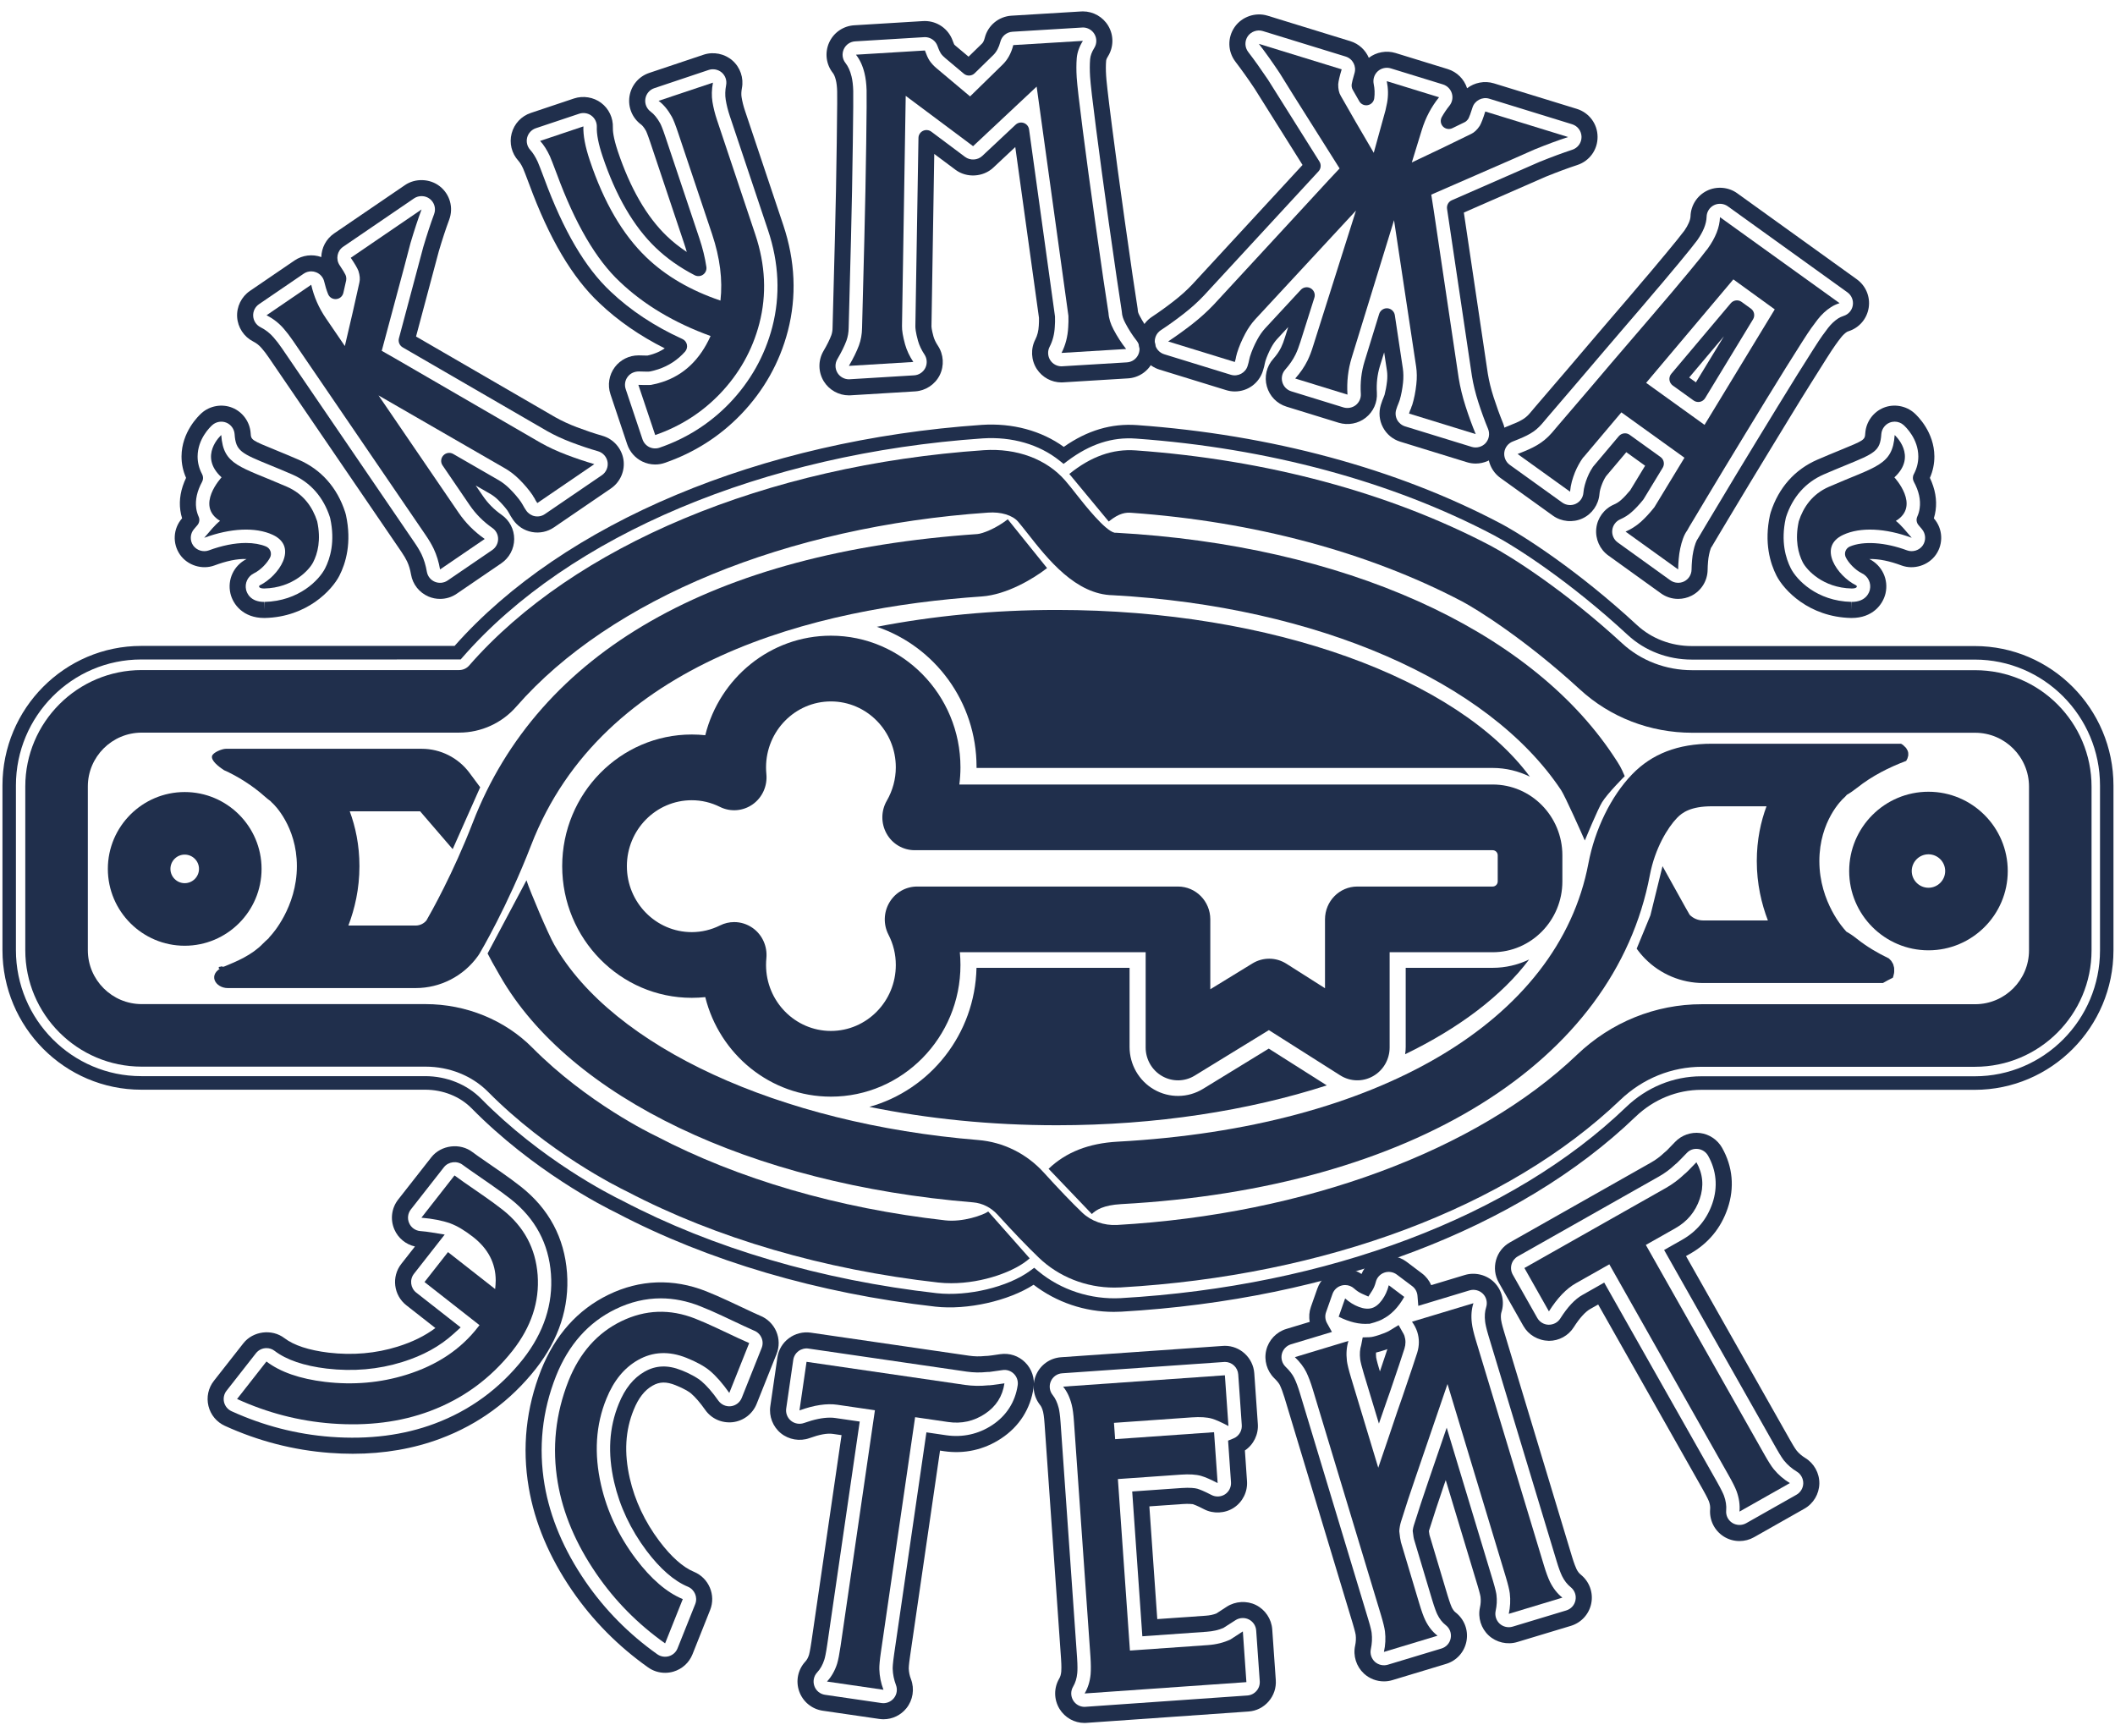 <?xml version="1.0" encoding="UTF-8"?> <svg xmlns="http://www.w3.org/2000/svg" width="134" height="110" viewBox="0 0 134 110" fill="none"><path d="M11.702 55.955C11.204 55.955 10.798 55.549 10.798 55.05C10.798 54.55 11.204 54.145 11.702 54.145C12.201 54.145 12.608 54.55 12.608 55.05C12.608 55.549 12.201 55.955 11.702 55.955ZM16.572 55.05C16.572 52.366 14.387 50.181 11.702 50.181C9.019 50.181 6.833 52.366 6.833 55.05C6.833 57.735 9.019 59.919 11.702 59.919C14.387 59.919 16.572 57.735 16.572 55.05Z" fill="#202F4C"></path><path d="M122.181 54.126C122.766 54.126 123.241 54.601 123.241 55.186C123.241 55.769 122.766 56.245 122.181 56.245C121.597 56.245 121.122 55.769 121.122 55.186C121.122 54.601 121.597 54.126 122.181 54.126ZM117.158 55.186C117.158 57.955 119.411 60.209 122.181 60.209C124.952 60.209 127.205 57.955 127.205 55.186C127.205 52.415 124.952 50.162 122.181 50.162C119.411 50.162 117.158 52.415 117.158 55.186Z" fill="#202F4C"></path><path d="M59.885 77.317C53.114 76.556 46.774 74.708 41.548 71.97L41.48 71.937C41.304 71.853 37.188 69.868 33.732 66.381C31.992 64.624 29.524 63.617 26.964 63.617H8.978C7.098 63.617 5.565 62.084 5.565 60.203V49.828C5.565 47.947 7.098 46.417 8.978 46.417L29.091 46.416C30.478 46.416 31.801 45.816 32.72 44.76C38.672 37.944 49.844 33.352 62.605 32.477C63.419 32.419 64.145 32.641 64.502 33.049C64.671 33.245 64.868 33.499 65.088 33.776C66.381 35.422 68.149 37.672 70.518 37.712C83.435 38.427 94.308 43.155 98.904 50.055C99.155 50.429 100.22 52.817 100.408 53.252C100.408 53.252 101.228 51.269 101.502 50.827C101.86 50.248 102.938 49.175 102.938 49.175C102.691 48.601 102.636 48.507 102.204 47.858C96.844 39.811 85.062 34.537 70.692 33.752H70.619C70.013 33.629 68.698 31.956 68.202 31.327C67.938 30.989 67.698 30.684 67.489 30.446C66.301 29.081 64.423 28.386 62.336 28.522C48.549 29.468 36.363 34.563 29.726 42.163C29.566 42.347 29.333 42.453 29.091 42.453H8.978C4.912 42.453 1.602 45.761 1.602 49.828V60.203C1.602 64.27 4.912 67.579 8.978 67.579H26.964C28.474 67.579 29.914 68.158 30.916 69.17C34.712 73.001 39.102 75.192 39.741 75.499C45.391 78.452 52.202 80.442 59.443 81.257C59.716 81.287 59.993 81.302 60.272 81.3C62.283 81.3 64.332 80.544 65.238 79.724L62.612 76.757C62.304 76.981 61.004 77.445 59.885 77.317Z" fill="#202F4C"></path><path d="M125.138 42.461H107.216C105.545 42.461 103.968 41.858 102.781 40.764C99.155 37.428 95.748 35.261 94.408 34.558C88.015 31.209 80.252 29.126 71.96 28.536C70.508 28.429 69.128 28.913 67.748 30.028L70.245 33.041C70.928 32.489 71.338 32.464 71.678 32.489C79.43 33.041 86.655 34.972 92.611 38.092C93.524 38.57 96.648 40.509 100.096 43.679C102.02 45.449 104.548 46.425 107.216 46.425H125.138C127.021 46.425 128.552 47.955 128.552 49.837V60.212C128.552 62.092 127.021 63.624 125.138 63.624H107.824C104.884 63.624 102.077 64.76 99.92 66.821C93.562 72.9 82.664 76.933 70.769 77.61C69.943 77.653 69.135 77.371 68.562 76.823C67.906 76.195 67.069 75.32 66.138 74.296C65.048 73.092 63.568 72.357 61.972 72.228C49.359 71.193 38.818 66.337 35.117 59.856C34.728 59.177 33.575 56.465 33.356 55.772L30.892 60.408C31.148 60.901 31.148 60.901 31.675 61.821C36.072 69.522 47.557 75.025 61.648 76.177C62.237 76.225 62.788 76.504 63.204 76.959C64.208 78.065 65.09 78.984 65.821 79.685C67.088 80.9 68.808 81.577 70.594 81.577C70.727 81.577 70.861 81.574 70.996 81.567C83.994 80.826 95.537 76.496 102.66 69.685C104.076 68.332 105.911 67.588 107.824 67.588H125.138C129.207 67.587 132.514 64.278 132.514 60.212V49.837C132.514 45.769 129.207 42.461 125.138 42.461Z" fill="#202F4C"></path><path d="M14.429 62.601H26.337C27.905 62.601 29.381 61.837 30.289 60.558C30.321 60.516 30.35 60.471 30.376 60.426C30.447 60.307 32.148 57.437 33.65 53.55C38.178 41.836 51.673 38.513 62.195 37.79C63.792 37.68 65.489 36.656 66.339 35.992L63.849 32.9C63.095 33.49 62.249 33.81 61.923 33.836C45.189 34.985 34.133 41.309 29.953 52.12C28.713 55.329 27.296 57.836 27.018 58.316C26.852 58.518 26.602 58.639 26.337 58.639H22.072C22.474 57.585 22.773 56.32 22.773 54.877C22.773 53.532 22.518 52.372 22.159 51.403H26.619L28.681 53.799L30.423 49.878L29.736 48.953C29.029 48.006 27.905 47.441 26.725 47.441H14.305C14.082 47.441 13.486 47.666 13.432 47.908C13.373 48.185 13.823 48.556 14.176 48.781C14.179 48.783 14.18 48.786 14.18 48.79C15.033 49.162 16.014 49.785 16.738 50.432C16.881 50.56 17.014 50.665 17.142 50.76C17.195 50.816 17.245 50.873 17.305 50.923C17.319 50.936 18.81 52.336 18.81 54.877C18.81 57.487 17.199 59.229 17.194 59.236C17.125 59.307 17.062 59.381 17.006 59.46C16.889 59.561 16.766 59.673 16.639 59.804C15.949 60.513 15.019 60.906 14.136 61.264C13.107 61.723 13.645 62.601 14.429 62.601Z" fill="#202F4C"></path><path d="M14.196 61.261L14.079 61.241C14.054 61.22 14.018 61.22 13.993 61.241L13.877 61.261C13.829 61.302 13.857 61.38 13.92 61.38H14.153C14.215 61.38 14.244 61.302 14.196 61.261Z" fill="#202F4C"></path><path d="M120.885 47.638C120.879 47.613 120.872 47.589 120.865 47.565C120.837 47.512 120.811 47.46 120.777 47.41L120.767 47.394C120.758 47.387 120.752 47.376 120.748 47.371C120.699 47.318 120.645 47.268 120.593 47.22C120.585 47.214 120.578 47.208 120.572 47.202L120.507 47.157C120.486 47.144 120.464 47.132 120.441 47.12H108.455C106.315 47.12 104.662 47.756 103.398 49.067C102.078 50.436 101.044 52.544 100.636 54.707C98.745 64.68 87.319 71.435 70.814 72.332C68.974 72.433 67.541 72.996 66.435 74.051L69.175 76.916C69.445 76.658 69.902 76.353 71.031 76.289C89.447 75.288 102.282 67.3 104.53 55.446C104.85 53.754 105.657 52.435 106.252 51.82C106.581 51.476 107.131 51.084 108.455 51.084H111.921C111.561 52.049 111.305 53.211 111.305 54.555C111.305 55.997 111.605 57.264 112.008 58.316H107.902C107.585 58.316 107.277 58.187 107.053 57.96C107.01 57.916 105.37 54.929 105.332 54.878L104.565 57.993L103.695 60.104C103.855 60.328 104.033 60.543 104.229 60.74C105.192 61.72 106.532 62.281 107.902 62.281H119.296C119.501 62.161 119.711 62.05 119.925 61.946L119.93 61.934L119.959 61.838C119.977 61.774 119.992 61.709 120.004 61.643C120.008 61.609 120.011 61.574 120.011 61.539C120.013 61.479 120.012 61.419 120.008 61.358C120.007 61.34 120.005 61.322 120.004 61.304C120.002 61.296 120.004 61.3 119.999 61.285C119.982 61.218 119.964 61.151 119.945 61.085V61.084L119.943 61.081C119.909 61.024 119.881 60.966 119.845 60.912C119.835 60.896 119.825 60.881 119.813 60.866C119.768 60.817 119.718 60.769 119.672 60.722C118.97 60.385 118.281 59.983 117.654 59.484C117.408 59.288 117.187 59.14 116.98 59.025C116.948 58.989 116.921 58.949 116.885 58.914C116.869 58.897 115.269 57.185 115.269 54.555C115.269 52.007 116.732 50.641 116.773 50.601C116.862 50.525 116.938 50.444 117.011 50.356C117.208 50.246 117.422 50.099 117.654 49.916C118.608 49.156 119.695 48.612 120.769 48.208C120.785 48.179 120.802 48.153 120.818 48.121C120.802 48.148 120.802 48.138 120.849 48.055C120.869 47.997 120.886 47.939 120.899 47.879C120.899 47.852 120.901 47.824 120.902 47.811C120.902 47.771 120.901 47.732 120.899 47.692C120.896 47.674 120.891 47.656 120.885 47.638Z" fill="#202F4C"></path><path d="M133.05 60.206C133.05 64.609 129.488 68.19 125.112 68.19H107.795C106.025 68.19 104.331 68.885 103.021 70.144C95.802 77.082 84.131 81.494 71.001 82.246C69.122 82.345 67.222 81.738 65.778 80.535L65.523 80.322L65.256 80.519C63.854 81.544 61.315 82.149 59.352 81.932C52.042 81.105 45.162 79.082 39.438 76.076C38.612 75.675 34.301 73.486 30.485 69.612C29.589 68.703 28.295 68.181 26.935 68.181H8.949C4.569 68.181 1.009 64.599 1.009 60.196V49.764C1.009 45.363 4.569 41.782 8.949 41.782L29.186 41.781L29.315 41.635C36.052 33.913 48.371 28.732 62.267 27.774C64.118 27.656 65.842 28.154 67.128 29.184L67.385 29.39L67.649 29.191C69.052 28.14 70.466 27.674 71.972 27.788C80.341 28.389 88.181 30.504 94.641 33.907C96.074 34.664 99.474 36.848 103.133 40.233C104.218 41.236 105.659 41.789 107.188 41.789H125.112C129.488 41.789 133.05 45.371 133.05 49.773V60.206ZM125.112 40.932H107.188C105.872 40.932 104.638 40.458 103.711 39.6C99.988 36.157 96.508 33.923 95.038 33.146C88.472 29.689 80.518 27.54 72.034 26.932C70.408 26.818 68.891 27.265 67.398 28.313C65.98 27.287 64.148 26.791 62.209 26.918C48.181 27.886 35.712 33.115 28.801 40.923H8.949C4.101 40.923 0.156 44.889 0.156 49.764V60.196C0.156 65.072 4.101 69.04 8.949 69.04H26.935C28.069 69.04 29.141 69.469 29.878 70.217C33.792 74.189 38.219 76.436 39.055 76.841C44.858 79.891 51.843 81.946 59.257 82.784C61.285 83.012 63.893 82.422 65.486 81.397C66.931 82.508 68.72 83.116 70.565 83.116C70.725 83.116 70.886 83.111 71.047 83.103C84.378 82.339 96.249 77.842 103.612 70.763C104.762 69.657 106.245 69.048 107.796 69.048H125.112C129.959 69.048 133.903 65.081 133.903 60.206V49.773C133.903 44.898 129.959 40.932 125.112 40.932Z" fill="#202F4C"></path><path d="M120.042 26.714C119.931 26.714 119.824 26.735 119.721 26.777C119.424 26.898 119.217 27.185 119.195 27.505C119.122 28.581 118.784 28.719 116.915 29.485C116.509 29.65 116.054 29.838 115.541 30.061C114.392 30.561 113.568 31.497 113.156 32.765C113.15 32.792 113.143 32.819 113.136 32.847C112.817 34.309 113.138 35.376 113.464 36.014C113.827 36.726 115.097 38.084 117.3 38.134H117.306L117.292 38.644L117.319 38.134C118.221 38.134 118.428 37.545 118.469 37.364C118.565 36.944 118.362 36.514 117.969 36.324C117.524 36.105 117.119 35.657 116.951 35.325C116.886 35.2 116.875 35.053 116.923 34.919C116.972 34.787 117.074 34.68 117.204 34.625C118.056 34.264 119.441 34.353 120.825 34.869C121.181 35.001 121.604 34.869 121.819 34.559C122.04 34.24 122.016 33.812 121.764 33.52L121.552 33.269C121.425 33.122 121.393 32.913 121.472 32.733C121.549 32.564 121.601 32.383 121.625 32.197C121.699 31.675 121.574 31.112 121.256 30.525C121.174 30.375 121.172 30.192 121.254 30.042C121.445 29.683 121.54 29.305 121.539 28.916C121.532 27.809 120.76 27.069 120.606 26.93C120.451 26.791 120.249 26.714 120.042 26.714ZM117.319 39.153H117.277C114.594 39.093 113.016 37.375 112.556 36.477C112.156 35.691 111.758 34.387 112.141 32.63C112.153 32.57 112.169 32.511 112.189 32.453C112.692 30.897 113.712 29.748 115.132 29.129C115.656 28.901 116.119 28.711 116.53 28.543C118.148 27.88 118.148 27.88 118.179 27.436C118.228 26.73 118.682 26.101 119.336 25.834C119.986 25.568 120.76 25.703 121.285 26.17C121.494 26.358 122.546 27.373 122.556 28.909C122.559 29.381 122.464 29.84 122.272 30.276C122.605 30.978 122.727 31.668 122.635 32.337C122.611 32.507 122.574 32.675 122.523 32.839L122.536 32.856C123.092 33.498 123.142 34.439 122.656 35.139C122.18 35.825 121.252 36.115 120.471 35.825C119.746 35.554 119.055 35.401 118.44 35.42C119.245 35.827 119.664 36.717 119.461 37.595C119.293 38.313 118.632 39.153 117.319 39.153Z" fill="#202F4C"></path><path d="M116.785 33.883C117.865 33.383 119.458 33.455 121.122 34.074C120.781 33.683 120.434 33.242 120.115 33.002C121.703 32.044 120.022 30.245 120.022 30.245C121.515 28.877 120.041 27.563 120.041 27.563C119.909 29.495 118.872 29.534 115.878 30.84C114.817 31.302 114.252 32.139 113.965 33.027C113.705 34.217 113.938 35.077 114.218 35.628C114.461 36.097 115.478 37.245 117.321 37.285C117.705 37.285 117.671 37.122 117.595 37.084C116.429 36.512 115.112 34.655 116.785 33.883Z" fill="#202F4C"></path><path d="M15.581 34.401C16.069 34.401 16.509 34.479 16.855 34.624C16.985 34.68 17.085 34.786 17.135 34.92C17.183 35.053 17.174 35.2 17.109 35.325C16.941 35.654 16.538 36.103 16.092 36.321C15.698 36.514 15.495 36.942 15.591 37.364C15.632 37.545 15.838 38.135 16.738 38.135V38.644L16.754 38.135C18.962 38.084 20.232 36.724 20.595 36.013C20.922 35.376 21.241 34.309 20.923 32.846C20.917 32.818 20.91 32.791 20.901 32.764C20.491 31.497 19.667 30.561 18.518 30.061C18.005 29.837 17.549 29.651 17.144 29.485C15.274 28.72 14.937 28.582 14.864 27.505C14.841 27.184 14.636 26.897 14.337 26.777C14.042 26.657 13.691 26.717 13.453 26.93C13.298 27.067 12.528 27.811 12.52 28.916C12.518 29.304 12.613 29.683 12.805 30.042C12.886 30.192 12.885 30.375 12.805 30.525C12.485 31.112 12.361 31.673 12.431 32.197C12.457 32.385 12.511 32.564 12.585 32.734C12.665 32.913 12.635 33.12 12.508 33.27L12.296 33.517C12.041 33.812 12.018 34.24 12.238 34.558C12.457 34.87 12.878 35.001 13.232 34.87C14.056 34.564 14.867 34.401 15.581 34.401ZM16.738 39.153C15.425 39.153 14.764 38.314 14.598 37.595C14.396 36.717 14.815 35.826 15.62 35.42C15.028 35.388 14.313 35.553 13.588 35.824C12.809 36.114 11.881 35.825 11.404 35.141C10.916 34.437 10.967 33.498 11.524 32.852L11.537 32.837C11.486 32.676 11.448 32.508 11.425 32.336C11.332 31.669 11.455 30.978 11.789 30.276C11.595 29.838 11.499 29.382 11.501 28.909C11.512 27.372 12.565 26.357 12.775 26.169C13.298 25.703 14.072 25.569 14.722 25.835C15.378 26.102 15.831 26.731 15.88 27.436C15.909 27.881 15.909 27.881 17.529 28.542C17.941 28.711 18.402 28.901 18.925 29.128C20.349 29.747 21.367 30.896 21.869 32.451C21.889 32.511 21.905 32.57 21.918 32.628C22.301 34.385 21.904 35.691 21.501 36.477C21.041 37.375 19.465 39.092 16.781 39.153H16.738Z" fill="#202F4C"></path><path d="M18.181 30.839C15.185 29.536 14.149 29.493 14.018 27.563C14.018 27.563 12.545 28.877 14.038 30.244C14.038 30.244 12.355 32.042 13.942 33.001C13.626 33.242 13.276 33.681 12.938 34.074C14.601 33.455 16.192 33.383 17.273 33.881C18.945 34.655 17.63 36.512 16.463 37.084C16.388 37.122 16.354 37.285 16.738 37.285C18.58 37.244 19.598 36.098 19.838 35.627C20.122 35.077 20.354 34.218 20.095 33.026C19.808 32.14 19.241 31.301 18.181 30.839Z" fill="#202F4C"></path><path d="M19.718 17.192C19.547 17.192 19.381 17.243 19.239 17.341L16.409 19.273C16.162 19.441 16.022 19.729 16.041 20.027C16.06 20.325 16.235 20.593 16.501 20.729C16.828 20.895 17.098 21.106 17.328 21.372C17.508 21.576 17.689 21.81 17.862 22.065L26.273 34.39C26.458 34.657 26.605 34.909 26.712 35.13C26.863 35.451 26.975 35.817 27.044 36.221C27.094 36.508 27.281 36.746 27.549 36.859C27.813 36.97 28.123 36.941 28.359 36.779L31.189 34.847C31.418 34.69 31.558 34.429 31.559 34.149C31.561 33.871 31.425 33.608 31.195 33.45C30.625 33.052 30.141 32.567 29.761 32.01L28.041 29.488C27.905 29.292 27.925 29.03 28.088 28.856C28.249 28.682 28.509 28.642 28.715 28.761L31.593 30.421C31.835 30.562 32.068 30.742 32.291 30.964C32.574 31.246 32.815 31.526 33.005 31.798L33.112 31.972C33.188 32.113 33.252 32.221 33.342 32.349C33.468 32.533 33.668 32.664 33.885 32.705C34.112 32.747 34.337 32.698 34.521 32.572L38.135 30.106C38.404 29.923 38.544 29.595 38.494 29.273C38.441 28.949 38.205 28.682 37.894 28.591C37.339 28.432 36.769 28.239 36.194 28.021C35.641 27.811 35.132 27.575 34.676 27.317C34.672 27.315 25.938 22.253 25.512 22.007C25.312 21.89 25.216 21.656 25.275 21.433L26.816 15.657C27.052 14.863 27.281 14.165 27.505 13.564C27.633 13.217 27.525 12.831 27.232 12.601C26.948 12.379 26.529 12.367 26.232 12.569L21.744 15.632C21.356 15.895 21.258 16.425 21.522 16.81C21.738 17.129 21.84 17.31 21.886 17.406C21.902 17.437 21.914 17.469 21.922 17.501C21.944 17.579 21.949 17.681 21.933 17.761L21.755 18.553C21.705 18.772 21.52 18.933 21.298 18.948C21.072 18.967 20.866 18.837 20.785 18.629C20.685 18.378 20.605 18.117 20.544 17.853C20.485 17.58 20.291 17.354 20.029 17.252C19.928 17.212 19.824 17.192 19.718 17.192ZM27.881 37.944C27.628 37.944 27.385 37.895 27.152 37.797C26.564 37.546 26.148 37.023 26.041 36.394C25.987 36.081 25.904 35.806 25.792 35.57C25.709 35.395 25.585 35.185 25.435 34.965L17.02 22.639C16.871 22.417 16.716 22.217 16.561 22.041C16.413 21.87 16.248 21.742 16.038 21.634C15.455 21.337 15.066 20.745 15.025 20.091C14.983 19.436 15.294 18.801 15.835 18.431L18.665 16.5C19.158 16.164 19.8 16.084 20.357 16.287C20.372 15.708 20.655 15.141 21.169 14.789L25.658 11.727C26.308 11.281 27.235 11.31 27.859 11.8C28.504 12.303 28.744 13.153 28.459 13.92C28.244 14.497 28.022 15.175 27.798 15.932L26.359 21.32C28.048 22.297 35.181 26.434 35.181 26.434C35.586 26.662 36.049 26.877 36.554 27.069C37.105 27.276 37.649 27.461 38.176 27.613C38.865 27.813 39.385 28.403 39.499 29.112C39.612 29.822 39.301 30.541 38.705 30.948L35.096 33.413C34.689 33.692 34.185 33.8 33.695 33.705C33.206 33.612 32.782 33.334 32.501 32.923C32.385 32.752 32.299 32.609 32.232 32.479C32.213 32.457 32.178 32.395 32.148 32.342C32.016 32.161 31.815 31.925 31.574 31.687C31.417 31.532 31.244 31.397 31.081 31.302L30.139 30.759L30.604 31.436C30.914 31.891 31.308 32.287 31.777 32.615C32.282 32.966 32.581 33.541 32.578 34.156C32.574 34.77 32.269 35.341 31.762 35.688L28.933 37.619C28.622 37.833 28.258 37.944 27.881 37.944Z" fill="#202F4C"></path><path d="M34.245 28.05L27.044 23.875C25.353 22.892 24.4 22.343 24.186 22.227L25.602 16.947C25.775 16.292 25.908 15.777 26.008 15.4C26.245 14.602 26.478 13.891 26.709 13.27L22.222 16.333C22.473 16.699 22.635 16.975 22.708 17.161C22.8 17.445 22.821 17.69 22.771 17.896L22.356 19.748C22.138 20.697 21.969 21.422 21.849 21.924L20.649 20.165C20.199 19.506 19.889 18.799 19.718 18.041L16.889 19.973C17.306 20.188 17.665 20.466 17.964 20.809C18.168 21.042 18.367 21.302 18.561 21.587L26.975 33.912C27.183 34.217 27.351 34.502 27.478 34.769C27.664 35.162 27.798 35.599 27.881 36.078L30.711 34.147C30.052 33.687 29.502 33.135 29.06 32.489L23.982 25.052L32.022 29.689C32.324 29.865 32.614 30.09 32.892 30.364C33.234 30.705 33.52 31.043 33.748 31.378C33.766 31.42 33.807 31.487 33.871 31.58C33.896 31.644 33.955 31.741 34.042 31.872L37.655 29.406C37.075 29.237 36.488 29.04 35.894 28.814C35.298 28.588 34.749 28.334 34.245 28.05Z" fill="#202F4C"></path><path d="M40.482 23.534C40.181 23.534 39.927 23.659 39.769 23.872C39.599 24.093 39.553 24.385 39.642 24.651L40.706 27.831C40.778 28.047 40.933 28.225 41.133 28.324C41.336 28.422 41.576 28.438 41.786 28.364C43.489 27.78 44.979 26.831 46.217 25.549C47.541 24.167 48.456 22.541 48.933 20.711C49.446 18.724 49.357 16.662 48.659 14.584L46.236 7.345C46.118 6.992 46.032 6.647 45.979 6.317C45.933 6.039 45.941 5.729 46.005 5.394C46.062 5.1 45.957 4.795 45.732 4.597C45.506 4.402 45.186 4.337 44.902 4.431L41.459 5.585C41.156 5.685 40.938 5.945 40.889 6.259C40.839 6.573 40.969 6.885 41.225 7.075C41.438 7.229 41.64 7.478 41.825 7.81C41.861 7.873 41.962 8.083 42.169 8.705L44.314 15.11C44.519 15.724 44.668 16.329 44.754 16.911C44.782 17.1 44.702 17.288 44.546 17.399C44.392 17.511 44.187 17.524 44.016 17.439C43.07 16.95 42.236 16.361 41.535 15.686C40.142 14.347 39.013 12.4 38.175 9.897C37.915 9.121 37.794 8.497 37.813 8.045C37.823 7.765 37.697 7.498 37.473 7.329C37.256 7.165 36.956 7.117 36.696 7.205L33.953 8.122C33.681 8.214 33.474 8.433 33.4 8.711C33.329 8.99 33.4 9.284 33.595 9.497C33.766 9.685 33.924 9.939 34.066 10.245C34.129 10.385 34.266 10.738 34.478 11.304C35.699 14.62 37.076 16.964 38.687 18.472C39.946 19.667 41.474 20.677 43.233 21.478C43.382 21.544 43.487 21.677 43.522 21.835C43.553 21.993 43.512 22.157 43.402 22.28C42.936 22.802 42.363 23.18 41.697 23.398C41.541 23.45 41.368 23.496 41.186 23.534C41.155 23.539 41.125 23.542 41.094 23.544H40.916C40.771 23.544 40.628 23.541 40.486 23.534H40.482ZM41.51 29.429C41.226 29.429 40.941 29.362 40.686 29.236C40.242 29.018 39.898 28.625 39.74 28.155L38.676 24.975C38.481 24.39 38.586 23.748 38.957 23.256C39.306 22.793 39.863 22.516 40.446 22.516L40.532 22.517C40.66 22.523 40.788 22.526 40.916 22.526L41.029 22.525C41.153 22.498 41.266 22.468 41.376 22.431C41.645 22.343 41.892 22.223 42.116 22.07C40.541 21.281 39.156 20.321 37.989 19.213C36.262 17.596 34.799 15.126 33.524 11.659C33.325 11.129 33.196 10.793 33.139 10.667C33.019 10.406 32.91 10.259 32.84 10.183C32.416 9.713 32.256 9.067 32.416 8.456C32.576 7.842 33.029 7.357 33.63 7.156L36.37 6.238C36.946 6.048 37.605 6.154 38.086 6.517C38.577 6.885 38.853 7.473 38.83 8.086C38.822 8.271 38.853 8.711 39.139 9.573C39.925 11.918 40.969 13.729 42.242 14.953C42.62 15.317 43.045 15.654 43.512 15.963C43.461 15.789 43.409 15.611 43.348 15.435L41.203 9.028C41.013 8.459 40.934 8.304 40.932 8.297C40.781 8.028 40.666 7.926 40.624 7.895C40.059 7.481 39.775 6.793 39.883 6.101C39.992 5.41 40.47 4.842 41.133 4.62L44.578 3.466C45.202 3.257 45.906 3.4 46.399 3.829C46.899 4.264 47.13 4.937 47.005 5.585C46.965 5.802 46.958 5.991 46.984 6.153C47.029 6.429 47.1 6.721 47.202 7.021L49.626 14.259C50.386 16.529 50.482 18.786 49.918 20.966C49.397 22.967 48.397 24.745 46.95 26.252C45.599 27.654 43.973 28.687 42.119 29.326C41.923 29.395 41.717 29.429 41.51 29.429Z" fill="#202F4C"></path><path d="M45.431 7.613C45.298 7.219 45.201 6.832 45.139 6.454C45.078 6.077 45.089 5.671 45.17 5.236L41.726 6.389C42.039 6.619 42.318 6.953 42.562 7.391C42.662 7.569 42.799 7.917 42.972 8.437L45.118 14.841C45.617 16.333 45.793 17.734 45.646 19.044C43.748 18.401 42.181 17.488 40.945 16.298C39.447 14.857 38.255 12.813 37.369 10.165C37.076 9.29 36.94 8.57 36.962 8.008L34.221 8.928C34.453 9.183 34.66 9.508 34.841 9.901C34.905 10.044 35.05 10.415 35.276 11.015C36.436 14.17 37.77 16.451 39.276 17.858C40.8 19.308 42.715 20.451 45.02 21.289C44.349 22.783 43.333 23.754 41.97 24.201C41.735 24.28 41.488 24.343 41.228 24.389C40.962 24.397 40.701 24.395 40.445 24.383L41.512 27.563C43.092 27.017 44.456 26.15 45.603 24.961C46.832 23.678 47.668 22.192 48.11 20.498C48.585 18.665 48.499 16.783 47.852 14.852L45.431 7.613Z" fill="#202F4C"></path><path d="M58.599 2.352L54.182 2.62C53.865 2.638 53.588 2.83 53.458 3.12C53.329 3.409 53.369 3.744 53.569 3.994C53.738 4.208 53.862 4.485 53.949 4.838C54.013 5.097 54.049 5.401 54.058 5.76C54.066 6.041 54.059 7.152 54.032 9.06C54.005 11.084 53.966 13.109 53.916 15.133C53.845 17.741 53.798 19.617 53.769 20.776C53.765 21.065 53.716 21.337 53.628 21.584C53.501 21.925 53.31 22.314 53.053 22.752C52.893 23.024 52.897 23.358 53.062 23.627C53.215 23.875 53.492 24.031 53.783 24.031L53.829 24.029L57.918 23.78C58.218 23.763 58.489 23.582 58.625 23.312C58.759 23.041 58.74 22.716 58.575 22.465C58.382 22.175 58.243 21.88 58.161 21.591C58.013 21.055 57.993 20.783 57.995 20.669L58.191 8.742C58.192 8.55 58.302 8.377 58.473 8.293C58.645 8.208 58.851 8.227 59.005 8.341L61.145 9.942C61.466 10.181 61.942 10.156 62.233 9.881L64.346 7.901C64.485 7.77 64.685 7.729 64.865 7.792C65.044 7.855 65.173 8.013 65.199 8.201L66.842 20.053C66.849 20.308 66.845 20.496 66.829 20.696C66.805 21.169 66.698 21.59 66.501 21.97C66.36 22.241 66.378 22.569 66.543 22.824C66.7 23.064 66.966 23.209 67.255 23.209L71.4 22.958C71.716 22.939 71.992 22.748 72.122 22.459C72.252 22.169 72.212 21.836 72.016 21.587C71.753 21.253 71.513 20.881 71.302 20.48C71.166 20.227 71.089 19.992 71.079 19.785C71.076 19.757 71.073 19.729 71.069 19.7C70.912 18.709 70.635 16.825 70.249 14.101C69.929 11.816 69.661 9.833 69.445 8.15C69.221 6.42 69.089 5.283 69.065 4.863C69.039 4.45 69.04 4.077 69.066 3.755C69.085 3.527 69.175 3.286 69.329 3.04C69.499 2.769 69.502 2.43 69.339 2.156C69.188 1.901 68.909 1.741 68.613 1.741L64.148 2.011C63.779 2.034 63.469 2.289 63.379 2.65C63.285 3.008 63.14 3.283 62.932 3.488L61.749 4.644C61.561 4.825 61.265 4.836 61.065 4.669L59.889 3.681C59.818 3.621 59.689 3.505 59.609 3.386C59.573 3.33 59.5 3.201 59.395 2.909C59.275 2.575 58.953 2.352 58.599 2.352ZM53.783 25.049C53.139 25.049 52.531 24.708 52.193 24.159C51.832 23.569 51.825 22.833 52.175 22.236C52.401 21.853 52.568 21.516 52.672 21.234C52.72 21.096 52.749 20.937 52.749 20.755L52.897 15.106C52.949 13.088 52.988 11.067 53.014 9.045C53.049 6.567 53.045 5.941 53.04 5.79C53.032 5.505 53.005 5.268 52.959 5.08C52.897 4.822 52.82 4.691 52.769 4.625C52.337 4.077 52.245 3.342 52.528 2.705C52.813 2.068 53.422 1.645 54.12 1.602L58.485 1.336C58.519 1.334 58.557 1.333 58.599 1.333C59.381 1.333 60.085 1.827 60.352 2.56C60.413 2.728 60.451 2.807 60.466 2.835C60.455 2.817 60.495 2.86 60.545 2.903L61.365 3.591L62.218 2.76C62.29 2.69 62.347 2.571 62.391 2.401C62.589 1.609 63.272 1.045 64.085 0.994L68.496 0.726C68.53 0.723 68.569 0.722 68.613 0.722C69.266 0.722 69.882 1.073 70.216 1.637C70.573 2.239 70.565 2.985 70.192 3.581C70.099 3.728 70.085 3.811 70.082 3.839C70.058 4.114 70.058 4.437 70.081 4.801C70.093 5.027 70.162 5.748 70.454 8.017C70.67 9.7 70.938 11.68 71.258 13.958C71.642 16.676 71.916 18.554 72.075 19.541C72.083 19.601 72.09 19.662 72.095 19.724C72.095 19.729 72.102 19.816 72.202 20.002C72.385 20.352 72.592 20.673 72.816 20.956C73.245 21.504 73.337 22.239 73.051 22.876C72.769 23.511 72.158 23.933 71.461 23.973L67.369 24.224C67.335 24.227 67.293 24.229 67.255 24.229C66.621 24.229 66.037 23.91 65.689 23.38C65.325 22.817 65.289 22.099 65.597 21.504C65.725 21.253 65.797 20.968 65.815 20.632C65.826 20.455 65.832 20.299 65.826 20.135L64.325 9.316L62.929 10.624C62.286 11.227 61.242 11.285 60.537 10.757L59.192 9.753L59.015 20.686C59.015 20.686 59.016 20.862 59.142 21.317C59.195 21.503 59.289 21.701 59.422 21.902C59.789 22.456 59.833 23.171 59.539 23.767C59.241 24.362 58.643 24.756 57.979 24.797L53.898 25.045C53.865 25.047 53.822 25.049 53.783 25.049Z" fill="#202F4C"></path><path d="M70.231 19.834C70.07 18.836 69.797 16.963 69.41 14.217C69.088 11.931 68.819 9.944 68.603 8.256C68.373 6.473 68.245 5.358 68.217 4.911C68.189 4.458 68.19 4.048 68.219 3.683C68.251 3.317 68.381 2.952 68.609 2.589L64.199 2.857C64.07 3.367 63.845 3.779 63.523 4.093L61.461 6.108L59.339 4.326C59.152 4.17 59.004 4.005 58.885 3.829C58.793 3.684 58.698 3.474 58.599 3.199L54.231 3.465C54.478 3.777 54.658 4.165 54.77 4.627C54.849 4.949 54.894 5.314 54.905 5.723C54.915 6.026 54.907 7.142 54.881 9.072C54.853 11.098 54.813 13.126 54.762 15.156L54.617 20.785C54.611 21.174 54.546 21.538 54.422 21.88C54.278 22.267 54.065 22.701 53.783 23.181L57.865 22.933C57.623 22.567 57.449 22.195 57.342 21.816C57.206 21.322 57.141 20.935 57.148 20.653L57.383 6.073L61.652 9.261L65.679 5.487L67.692 20.012C67.699 20.27 67.695 20.509 67.679 20.729C67.647 21.331 67.505 21.875 67.255 22.36L71.348 22.111C71.052 21.735 70.787 21.327 70.555 20.885C70.359 20.517 70.251 20.167 70.231 19.834Z" fill="#202F4C"></path><path d="M87.867 19.531C87.88 19.531 87.892 19.532 87.905 19.532C88.141 19.551 88.335 19.731 88.372 19.965L88.881 23.351C88.921 23.629 88.925 23.931 88.892 24.247C88.849 24.649 88.778 25.017 88.684 25.339C88.65 25.429 88.631 25.479 88.612 25.536C88.548 25.684 88.506 25.804 88.46 25.949C88.392 26.167 88.414 26.396 88.518 26.598C88.624 26.796 88.808 26.947 89.021 27.013L93.247 28.314C93.552 28.408 93.904 28.314 94.122 28.076C94.342 27.833 94.404 27.481 94.281 27.178C94.059 26.644 93.852 26.072 93.661 25.479C93.478 24.909 93.343 24.354 93.258 23.833L91.681 13.232C91.647 13.004 91.769 12.78 91.981 12.688L97.528 10.261C98.312 9.945 99.011 9.685 99.616 9.487C99.968 9.372 100.204 9.045 100.201 8.673C100.196 8.301 99.956 7.979 99.601 7.871L94.353 6.253C93.908 6.117 93.428 6.375 93.292 6.814C93.176 7.19 93.098 7.384 93.051 7.482C93.037 7.511 93.021 7.538 93.004 7.562C92.953 7.631 92.874 7.705 92.798 7.741L92.015 8.122C91.815 8.218 91.574 8.175 91.421 8.015C91.268 7.853 91.239 7.611 91.348 7.415C91.488 7.167 91.651 6.922 91.836 6.693C92.012 6.473 92.068 6.182 91.984 5.913C91.902 5.645 91.692 5.434 91.424 5.35L88.114 4.331C87.834 4.245 87.512 4.314 87.294 4.513C87.072 4.714 86.974 5.02 87.032 5.312C87.097 5.625 87.108 5.925 87.068 6.229C87.039 6.445 86.877 6.619 86.661 6.661C86.444 6.705 86.228 6.605 86.12 6.415L85.704 5.687C85.668 5.625 85.647 5.557 85.638 5.484C85.634 5.442 85.634 5.375 85.64 5.333C85.657 5.223 85.702 5.018 85.816 4.644C85.954 4.197 85.704 3.721 85.255 3.582L80.006 1.967C79.661 1.859 79.267 1.996 79.058 2.293C78.848 2.597 78.857 3 79.084 3.294C79.469 3.794 79.904 4.405 80.341 5.056L83.597 10.237C83.717 10.432 83.695 10.685 83.538 10.855C83.199 11.22 76.284 18.716 76.284 18.716C75.908 19.115 75.484 19.498 75.012 19.867C74.525 20.247 74.031 20.603 73.541 20.924C73.268 21.105 73.124 21.43 73.171 21.753C73.217 22.077 73.448 22.348 73.76 22.444L77.985 23.745C78.432 23.881 78.911 23.623 79.045 23.184C79.091 23.038 79.122 22.914 79.143 22.802C79.169 22.694 79.183 22.643 79.192 22.599C79.309 22.229 79.457 21.889 79.644 21.539C79.798 21.251 79.968 21.005 80.156 20.801L82.415 18.362C82.577 18.187 82.839 18.148 83.045 18.268C83.251 18.388 83.348 18.634 83.275 18.86L82.391 21.654C82.296 21.961 82.19 22.236 82.081 22.462C81.92 22.789 81.702 23.107 81.428 23.416C81.235 23.633 81.165 23.929 81.244 24.209C81.321 24.488 81.535 24.708 81.812 24.792L85.121 25.813C85.384 25.893 85.682 25.836 85.898 25.667C86.116 25.493 86.237 25.224 86.218 24.947C86.172 24.242 86.252 23.554 86.453 22.901L87.38 19.89C87.448 19.677 87.644 19.531 87.867 19.531ZM93.496 29.369C93.309 29.369 93.124 29.342 92.947 29.287L88.721 27.985C88.243 27.839 87.851 27.514 87.619 27.073C87.385 26.631 87.34 26.125 87.487 25.648C87.548 25.453 87.606 25.297 87.665 25.163C87.674 25.133 87.699 25.064 87.724 25.008C87.782 24.788 87.842 24.48 87.881 24.136C87.904 23.908 87.901 23.692 87.875 23.5L87.696 22.325L87.425 23.201C87.262 23.737 87.198 24.3 87.235 24.881C87.275 25.493 87.012 26.086 86.528 26.465C86.055 26.841 85.405 26.962 84.822 26.786L81.512 25.765C80.901 25.577 80.436 25.098 80.264 24.482C80.092 23.868 80.243 23.216 80.668 22.739C80.882 22.499 81.047 22.258 81.165 22.017C81.251 21.841 81.339 21.611 81.418 21.35L81.617 20.721L80.904 21.492C80.777 21.631 80.654 21.808 80.541 22.017C80.384 22.314 80.26 22.601 80.175 22.866C80.175 22.88 80.156 22.949 80.135 23.029C80.119 23.123 80.08 23.287 80.018 23.485C79.776 24.273 79.058 24.801 78.235 24.801C78.049 24.801 77.866 24.773 77.684 24.717L73.461 23.416C72.774 23.204 72.264 22.609 72.164 21.898C72.059 21.189 72.381 20.472 72.981 20.075C73.448 19.767 73.919 19.426 74.384 19.063C74.815 18.728 75.204 18.378 75.54 18.021C75.54 18.021 81.194 11.893 82.525 10.451L79.484 5.609C79.071 4.989 78.648 4.399 78.278 3.915C77.78 3.269 77.757 2.384 78.224 1.713C78.678 1.057 79.541 0.759 80.306 0.993L85.556 2.609C86.101 2.778 86.517 3.177 86.724 3.664C87.195 3.3 87.841 3.182 88.414 3.358L91.724 4.377C92.308 4.557 92.764 5.01 92.951 5.592C93.411 5.234 94.056 5.098 94.651 5.281L99.901 6.897C100.681 7.137 101.212 7.848 101.217 8.664C101.226 9.481 100.711 10.2 99.935 10.454C99.348 10.646 98.673 10.897 97.924 11.199L92.745 13.467L94.264 23.677C94.341 24.144 94.464 24.647 94.631 25.166C94.814 25.734 95.012 26.281 95.221 26.793C95.495 27.457 95.358 28.229 94.875 28.762C94.522 29.148 94.018 29.369 93.496 29.369Z" fill="#202F4C"></path><path d="M97.226 9.468C98.007 9.151 98.715 8.889 99.351 8.681L94.102 7.064C93.971 7.492 93.854 7.794 93.754 7.97C93.588 8.221 93.408 8.392 93.213 8.483L91.488 9.323C90.602 9.749 89.921 10.072 89.448 10.293L90.081 8.234C90.317 7.464 90.682 6.773 91.174 6.162L87.862 5.142C87.957 5.609 87.964 6.067 87.881 6.518C87.825 6.828 87.746 7.15 87.644 7.483L87.037 9.682C86.77 9.233 86.391 8.583 85.898 7.733L84.944 6.067C84.834 5.883 84.781 5.64 84.785 5.339C84.802 5.137 84.875 4.822 85.005 4.393L79.757 2.778C80.166 3.308 80.604 3.923 81.072 4.624C81.279 4.96 81.564 5.417 81.925 5.997L84.873 10.672C84.699 10.848 83.943 11.664 82.605 13.12L76.898 19.303C76.496 19.727 76.041 20.138 75.535 20.536C75.026 20.931 74.518 21.297 74.01 21.633L78.235 22.934C78.281 22.781 78.308 22.67 78.314 22.601C78.347 22.491 78.367 22.414 78.374 22.369C78.494 21.977 78.668 21.565 78.896 21.135C79.082 20.787 79.296 20.483 79.535 20.223L85.911 13.341L83.202 21.901C83.094 22.257 82.974 22.57 82.842 22.841C82.649 23.233 82.388 23.613 82.061 23.981L85.372 25.001C85.319 24.19 85.409 23.406 85.642 22.652L88.322 13.951L89.722 23.229C89.774 23.579 89.778 23.95 89.735 24.342C89.683 24.827 89.596 25.265 89.474 25.657C89.452 25.698 89.425 25.773 89.393 25.881C89.358 25.942 89.317 26.049 89.271 26.201L93.496 27.503C93.263 26.939 93.049 26.351 92.852 25.737C92.656 25.124 92.511 24.529 92.418 23.953L91.179 15.629C90.891 13.674 90.725 12.575 90.681 12.331L95.749 10.121C96.375 9.846 96.868 9.628 97.226 9.468Z" fill="#202F4C"></path><path d="M107.021 23.918L107.447 24.224L109.224 21.305L107.021 23.918ZM107.598 25.468C107.491 25.468 107.386 25.435 107.299 25.372L105.98 24.424C105.866 24.341 105.789 24.213 105.771 24.073C105.754 23.932 105.795 23.792 105.888 23.682L109.656 19.212C109.829 19.008 110.128 18.97 110.344 19.128L110.933 19.554C111.146 19.709 111.205 20.005 111.067 20.231L108.032 25.224C107.958 25.345 107.838 25.431 107.699 25.46C107.665 25.466 107.631 25.468 107.598 25.468ZM102.954 27.453C103.056 27.453 103.162 27.483 103.251 27.549L105.206 28.954C105.422 29.11 105.482 29.404 105.345 29.633L104.136 31.621C104.124 31.64 104.111 31.659 104.095 31.677C103.849 31.982 103.609 32.237 103.382 32.437C103.166 32.631 102.926 32.782 102.65 32.904C102.372 33.027 102.18 33.29 102.148 33.592C102.115 33.896 102.249 34.193 102.496 34.369L105.829 36.767C106.081 36.948 106.427 36.974 106.705 36.835C106.989 36.693 107.167 36.406 107.172 36.09C107.175 35.898 107.185 35.697 107.204 35.487C107.219 35.295 107.247 35.104 107.287 34.914C107.324 34.736 107.372 34.567 107.429 34.408C107.472 34.29 107.525 34.185 107.586 34.102C107.608 34.068 107.632 34.03 107.65 33.996C107.699 33.904 107.828 33.686 108.036 33.342C108.264 32.967 108.546 32.497 108.882 31.933C109.215 31.371 109.592 30.743 110.012 30.049C110.433 29.355 110.867 28.642 111.312 27.909L112.647 25.724C113.086 25.004 113.494 24.343 113.871 23.741C114.249 23.137 114.58 22.612 114.865 22.165C115.137 21.736 115.337 21.433 115.466 21.255C115.59 21.08 115.711 20.917 115.83 20.765C115.925 20.643 116.029 20.53 116.135 20.431C116.24 20.333 116.35 20.247 116.466 20.171C116.559 20.111 116.674 20.059 116.808 20.015C117.115 19.918 117.338 19.659 117.389 19.34C117.438 19.023 117.306 18.707 117.045 18.52L109.468 13.07C109.215 12.889 108.872 12.861 108.595 12.998C108.312 13.138 108.132 13.423 108.125 13.736C108.114 14.181 107.91 14.685 107.522 15.235L107.385 15.409C107.326 15.49 107.218 15.629 107.059 15.825C106.888 16.036 106.659 16.315 106.372 16.664C106.085 17.011 105.724 17.443 105.289 17.958C105.212 18.044 105.078 18.2 104.882 18.434C104.656 18.703 104.366 19.045 104.012 19.46C103.658 19.875 103.258 20.34 102.812 20.857C102.364 21.379 101.908 21.911 101.446 22.454C100.986 22.995 100.538 23.524 100.094 24.042L98.042 26.439C97.876 26.633 97.758 26.773 97.686 26.86C97.556 27.005 97.441 27.117 97.332 27.209C97.217 27.303 97.093 27.39 96.958 27.469C96.814 27.553 96.658 27.633 96.482 27.71C96.29 27.795 96.079 27.882 95.847 27.971C95.555 28.084 95.35 28.345 95.309 28.654C95.27 28.965 95.403 29.271 95.656 29.453L98.98 31.841C99.226 32.018 99.558 32.05 99.83 31.923C100.107 31.796 100.294 31.528 100.319 31.223C100.334 31.056 100.362 30.89 100.407 30.733C100.455 30.557 100.509 30.395 100.575 30.238C100.635 30.09 100.7 29.955 100.768 29.834C100.823 29.736 100.874 29.652 100.922 29.582C100.936 29.561 100.951 29.543 100.967 29.527C101.028 29.456 102.564 27.633 102.564 27.633C102.665 27.515 102.806 27.453 102.954 27.453ZM106.324 37.944C105.93 37.944 105.552 37.823 105.234 37.594L101.902 35.197C101.358 34.807 101.066 34.151 101.135 33.485C101.205 32.821 101.629 32.24 102.242 31.971C102.418 31.896 102.573 31.797 102.708 31.676C102.886 31.518 103.08 31.311 103.285 31.064L104.23 29.507L103.038 28.649C102.082 29.785 101.822 30.092 101.749 30.177C101.719 30.222 101.688 30.273 101.656 30.332C101.606 30.421 101.562 30.519 101.517 30.628C101.466 30.748 101.426 30.871 101.389 31.003C101.362 31.102 101.344 31.203 101.336 31.307C101.278 31.976 100.866 32.569 100.256 32.848C99.655 33.126 98.927 33.057 98.386 32.669L95.062 30.28C94.503 29.877 94.211 29.204 94.299 28.524C94.389 27.842 94.839 27.267 95.482 27.021C95.695 26.939 95.892 26.858 96.071 26.779C96.208 26.719 96.329 26.659 96.438 26.593C96.53 26.54 96.608 26.484 96.685 26.421C96.758 26.362 96.835 26.285 96.912 26.197C96.974 26.125 97.096 25.977 97.27 25.774L99.322 23.381C99.762 22.865 100.211 22.337 100.67 21.797C101.135 21.249 101.592 20.714 102.042 20.192C102.486 19.677 102.885 19.212 103.238 18.799C103.59 18.386 103.878 18.046 104.102 17.779C104.307 17.535 104.448 17.372 104.518 17.293C104.942 16.79 105.302 16.361 105.587 16.015C105.87 15.67 106.097 15.393 106.268 15.184C106.406 15.011 106.506 14.888 106.561 14.81C106.578 14.785 106.711 14.621 106.711 14.621C106.949 14.283 107.099 13.94 107.106 13.71C107.124 13.018 107.521 12.396 108.142 12.087C108.751 11.784 109.512 11.845 110.062 12.243L117.638 17.692C118.215 18.107 118.504 18.799 118.394 19.499C118.282 20.201 117.795 20.769 117.118 20.985C117.062 21.004 117.029 21.02 117.018 21.026C116.952 21.07 116.889 21.119 116.831 21.175C116.761 21.24 116.695 21.312 116.634 21.392C116.522 21.532 116.408 21.685 116.292 21.85C116.17 22.019 115.98 22.305 115.724 22.71C115.44 23.157 115.111 23.68 114.735 24.281C114.359 24.879 113.952 25.537 113.515 26.254L112.182 28.44C111.736 29.172 111.304 29.884 110.885 30.576C110.466 31.269 110.089 31.895 109.756 32.453C109.419 33.02 109.136 33.493 108.907 33.87C108.715 34.185 108.596 34.384 108.552 34.468C108.512 34.544 108.462 34.626 108.411 34.697C108.411 34.697 108.415 34.674 108.386 34.757C108.344 34.871 108.31 34.992 108.285 35.12C108.252 35.27 108.23 35.42 108.218 35.572C108.201 35.758 108.192 35.935 108.19 36.104C108.18 36.802 107.787 37.432 107.164 37.746C106.904 37.876 106.612 37.944 106.324 37.944Z" fill="#202F4C"></path><path d="M107.994 26.918L104.294 24.256L109.819 17.701L112.443 19.601L107.994 26.918ZM114.775 20.761C114.908 20.575 115.036 20.403 115.16 20.244C115.283 20.087 115.415 19.942 115.555 19.81C115.699 19.677 115.845 19.562 116.005 19.46C116.161 19.358 116.343 19.273 116.55 19.207L108.972 13.758C108.956 14.392 108.693 15.062 108.184 15.768L108.075 15.9C108.009 15.991 107.89 16.145 107.719 16.359C107.547 16.57 107.317 16.854 107.027 17.204C106.737 17.556 106.369 17.993 105.93 18.515C105.891 18.555 105.759 18.71 105.534 18.98C105.306 19.251 105.014 19.594 104.658 20.01C104.303 20.428 103.902 20.895 103.454 21.413C103.007 21.931 102.553 22.461 102.091 23.002C101.632 23.545 101.181 24.075 100.74 24.593C100.299 25.111 99.901 25.574 99.548 25.985C99.198 26.395 98.911 26.731 98.685 26.993C98.459 27.256 98.335 27.403 98.311 27.434C98.166 27.598 98.019 27.741 97.869 27.864C97.721 27.986 97.562 28.098 97.391 28.199C97.218 28.301 97.031 28.396 96.828 28.486C96.621 28.577 96.396 28.669 96.151 28.764L99.475 31.152C99.493 30.933 99.531 30.718 99.588 30.507C99.647 30.297 99.713 30.1 99.788 29.916C99.864 29.734 99.944 29.569 100.027 29.421C100.108 29.276 100.184 29.153 100.255 29.054C100.274 29.03 100.289 29.008 100.302 28.99C100.325 28.969 100.343 28.95 100.358 28.932L102.725 26.126L106.722 29L104.816 32.136C104.519 32.511 104.229 32.823 103.947 33.074C103.664 33.324 103.345 33.526 102.991 33.682L106.322 36.077C106.326 35.866 106.338 35.645 106.358 35.416C106.377 35.188 106.409 34.964 106.455 34.745C106.501 34.526 106.56 34.318 106.631 34.121C106.702 33.924 106.79 33.752 106.897 33.606C106.945 33.511 107.083 33.276 107.311 32.902C107.538 32.529 107.818 32.061 108.151 31.498C108.486 30.936 108.865 30.307 109.287 29.61C109.708 28.915 110.141 28.201 110.588 27.468C111.037 26.735 111.482 26.006 111.922 25.282C112.363 24.559 112.773 23.895 113.151 23.29C113.532 22.685 113.864 22.158 114.147 21.71C114.432 21.261 114.641 20.945 114.775 20.761Z" fill="#202F4C"></path><path d="M86.822 83.857C86.902 83.838 86.994 83.812 87.098 83.779C87.202 83.745 87.304 83.708 87.404 83.668C87.505 83.627 87.572 83.595 87.606 83.57C88.137 83.299 88.592 82.831 88.969 82.167L87.989 81.429C87.902 81.776 87.762 82.085 87.562 82.361C87.365 82.634 87.149 82.806 86.923 82.873C86.686 82.945 86.411 82.921 86.097 82.803C85.781 82.684 85.49 82.504 85.223 82.264L84.815 83.423C85.498 83.766 86.131 83.915 86.714 83.869C86.707 83.881 86.743 83.877 86.822 83.857Z" fill="#202F4C"></path><path d="M31.854 76.654C31.498 76.376 31.108 76.089 30.682 75.793C29.585 75.038 28.956 74.598 28.796 74.472L26.699 77.15C27.424 77.213 28.031 77.332 28.522 77.507C28.954 77.663 29.442 77.954 29.985 78.379C30.925 79.117 31.399 80.028 31.407 81.112C31.404 81.301 31.392 81.487 31.371 81.67L28.384 79.329L26.895 81.226L30.38 83.957L30.296 84.064C29.201 85.486 27.682 86.499 25.738 87.103C24.099 87.612 22.385 87.762 20.595 87.551C18.999 87.359 17.761 86.929 16.882 86.26L15.02 88.636C16.946 89.515 18.945 90.032 21.018 90.189C23.307 90.36 25.383 90.097 27.245 89.4C29.337 88.617 31.081 87.34 32.478 85.571C33.659 84.065 34.188 82.469 34.064 80.782C33.938 79.096 33.202 77.72 31.854 76.654Z" fill="#202F4C"></path><path d="M44.047 83.544C42.445 82.914 40.887 82.969 39.367 83.708C37.846 84.447 36.73 85.706 36.019 87.484C35.194 89.58 34.964 91.728 35.338 93.932C35.671 95.893 36.487 97.819 37.786 99.711C38.96 101.425 40.411 102.894 42.139 104.119L43.259 101.314C42.238 100.892 41.247 100.037 40.278 98.753C39.195 97.311 38.463 95.753 38.081 94.081C37.628 92.096 37.741 90.275 38.422 88.612C38.88 87.479 39.545 86.665 40.415 86.17C41.357 85.632 42.383 85.585 43.491 86.028C44.132 86.284 44.629 86.559 44.981 86.853C45.38 87.19 45.788 87.656 46.206 88.252L47.467 85.092C47.278 85.018 46.582 84.695 45.38 84.125C44.908 83.904 44.464 83.71 44.047 83.544Z" fill="#202F4C"></path><path d="M61.13 87.742L51.1 86.28L50.652 89.359C51.582 89.023 52.38 88.904 53.047 89L55.432 89.349L53.255 104.297C53.181 104.803 53.108 105.176 53.036 105.414C52.893 105.857 52.679 106.231 52.395 106.537L55.973 107.058C55.811 106.633 55.724 106.199 55.712 105.757C55.706 105.531 55.739 105.169 55.812 104.669L57.979 89.788L60.079 90.094C60.922 90.216 61.693 90.045 62.399 89.579C63.105 89.113 63.518 88.468 63.638 87.644C63.014 87.738 62.668 87.78 62.599 87.77C62.105 87.821 61.615 87.812 61.13 87.742Z" fill="#202F4C"></path><path d="M77.965 103.867C77.542 104.07 77.058 104.191 76.512 104.229L71.589 104.574L70.826 93.708L74.815 93.428C75.355 93.39 75.783 93.417 76.099 93.508C76.367 93.586 76.716 93.738 77.146 93.965L76.919 90.74L70.651 91.18L70.578 90.147L75.5 89.8C76.039 89.762 76.467 89.789 76.782 89.88C77.019 89.947 77.368 90.103 77.831 90.349L77.605 87.134L67.356 87.853C67.605 88.159 67.786 88.542 67.9 89.001C67.965 89.252 68.013 89.613 68.044 90.085L69.088 104.964C69.118 105.42 69.121 105.792 69.098 106.081C69.054 106.536 68.928 106.94 68.719 107.293L78.968 106.575L78.743 103.361C78.339 103.622 78.079 103.791 77.965 103.867Z" fill="#202F4C"></path><path d="M97.817 99.173L93.501 84.897C93.365 84.445 93.282 84.09 93.252 83.831C93.195 83.363 93.229 82.941 93.352 82.567L89.458 83.741C89.602 83.933 89.714 84.147 89.793 84.383C89.93 84.812 89.93 85.252 89.791 85.701C89.663 86.109 89.351 87.038 88.856 88.489C88.714 88.879 88.413 89.762 87.952 91.141C87.815 91.551 87.606 92.168 87.322 92.99L85.598 87.286C85.449 86.789 85.362 86.435 85.336 86.224C85.281 85.754 85.314 85.332 85.435 84.957L82.039 85.984C82.361 86.295 82.602 86.61 82.761 86.929C82.904 87.224 83.041 87.588 83.172 88.019L87.496 102.327C87.636 102.795 87.719 103.138 87.747 103.358C87.8 103.79 87.778 104.224 87.681 104.66L91.078 103.634C90.763 103.39 90.501 103.064 90.299 102.645C90.192 102.426 90.066 102.076 89.922 101.595L88.759 97.709C88.721 97.556 88.686 97.324 88.655 97.013C88.665 96.812 88.701 96.609 88.765 96.403C89.058 95.457 89.369 94.512 89.697 93.567L91.709 87.686L95.401 99.905C95.543 100.378 95.628 100.725 95.655 100.945C95.707 101.377 95.686 101.811 95.591 102.248L98.988 101.222C98.667 100.964 98.405 100.631 98.203 100.223C98.078 99.962 97.949 99.612 97.817 99.173Z" fill="#202F4C"></path><path d="M112.38 93.083C112.235 92.907 112.036 92.595 111.784 92.148L104.275 78.875L106.15 77.814C106.9 77.39 107.413 76.772 107.69 75.96C107.965 75.149 107.895 74.375 107.48 73.637C107.038 74.101 106.787 74.351 106.725 74.386C106.361 74.734 105.962 75.031 105.528 75.276L96.582 80.337L98.135 83.084C98.672 82.236 99.239 81.644 99.833 81.308L101.962 80.103L109.504 93.439C109.761 93.891 109.934 94.235 110.022 94.47C110.184 94.914 110.246 95.348 110.208 95.77L113.401 93.964C113.004 93.724 112.664 93.43 112.38 93.083Z" fill="#202F4C"></path><path d="M27.542 90.195C25.575 90.933 23.363 91.216 20.954 91.034C18.791 90.872 16.677 90.325 14.668 89.409C14.431 89.3 14.259 89.092 14.195 88.837C14.135 88.584 14.192 88.318 14.352 88.114L16.215 85.737C16.377 85.53 16.622 85.412 16.883 85.412C17.071 85.412 17.248 85.472 17.397 85.585C18.148 86.157 19.258 86.536 20.698 86.709C22.38 86.906 23.974 86.764 25.488 86.293C26.801 85.885 27.863 85.3 28.74 84.505L29.186 84.1L26.372 81.895C26.004 81.606 25.94 81.072 26.227 80.704L28.175 78.218L27.325 78.08C27.109 78.044 26.876 78.017 26.628 77.996C26.315 77.97 26.044 77.775 25.922 77.489C25.796 77.203 25.838 76.873 26.031 76.626L28.128 73.949C28.408 73.593 28.96 73.523 29.321 73.807C29.394 73.862 29.719 74.1 31.16 75.092C31.605 75.401 32.01 75.698 32.375 75.984C33.915 77.203 34.767 78.795 34.907 80.718C35.048 82.615 34.456 84.424 33.148 86.095C31.658 87.981 29.772 89.361 27.542 90.195ZM35.925 80.645C35.761 78.424 34.779 76.588 33.004 75.184C32.624 74.885 32.204 74.578 31.74 74.254C30.238 73.224 29.981 73.031 29.948 73.003C29.159 72.387 27.944 72.537 27.328 73.321L25.228 75.999C24.805 76.539 24.712 77.265 24.988 77.896C25.225 78.446 25.714 78.844 26.291 78.973L25.425 80.076C24.791 80.885 24.934 82.061 25.744 82.697L27.585 84.14C26.915 84.641 26.123 85.029 25.185 85.32C23.808 85.749 22.351 85.878 20.818 85.699C19.561 85.545 18.619 85.236 18.015 84.776C17.224 84.175 16.024 84.33 15.415 85.11L13.552 87.484C13.195 87.939 13.071 88.518 13.207 89.079C13.344 89.639 13.723 90.097 14.247 90.336C16.363 91.301 18.595 91.878 20.878 92.049C21.375 92.087 21.871 92.106 22.351 92.106C24.335 92.106 26.202 91.783 27.899 91.148C30.306 90.249 32.341 88.76 33.947 86.724C35.418 84.848 36.083 82.803 35.925 80.645Z" fill="#202F4C"></path><path d="M48.255 85.406L46.995 88.564C46.878 88.855 46.615 89.056 46.305 89.094C45.999 89.131 45.691 88.992 45.511 88.738C45.138 88.208 44.775 87.789 44.432 87.5C44.24 87.341 43.868 87.093 43.177 86.817C42.311 86.469 41.554 86.496 40.835 86.906C40.131 87.309 39.598 87.97 39.207 88.931C38.588 90.442 38.491 92.065 38.908 93.892C39.263 95.44 39.954 96.904 40.958 98.245C41.827 99.399 42.711 100.168 43.583 100.529C44.009 100.707 44.218 101.2 44.048 101.628L42.928 104.432C42.831 104.676 42.631 104.857 42.381 104.931C42.129 105.004 41.859 104.959 41.648 104.811C39.849 103.537 38.315 101.983 37.085 100.19C35.724 98.205 34.855 96.147 34.502 94.075C34.104 91.725 34.348 89.403 35.231 87.175C36.019 85.199 37.285 83.775 38.995 82.945C39.929 82.49 40.895 82.259 41.863 82.259C42.686 82.259 43.525 82.426 44.355 82.755C44.792 82.928 45.252 83.128 45.736 83.355C46.887 83.9 47.611 84.236 47.779 84.305H47.781C47.988 84.386 48.159 84.551 48.247 84.757C48.338 84.964 48.34 85.196 48.255 85.406ZM49.181 84.353C48.987 83.901 48.613 83.538 48.156 83.356C48.115 83.341 47.831 83.22 46.17 82.433C45.664 82.198 45.187 81.989 44.731 81.807C42.655 80.988 40.531 81.065 38.551 82.029C36.605 82.975 35.171 84.578 34.284 86.797C33.332 89.204 33.068 91.71 33.499 94.244C33.875 96.464 34.801 98.659 36.245 100.767C37.543 102.659 39.163 104.298 41.062 105.642C41.378 105.866 41.751 105.984 42.139 105.984C42.318 105.984 42.495 105.959 42.668 105.908C43.221 105.744 43.659 105.344 43.874 104.811L44.991 102.006C45.369 101.063 44.911 99.979 43.975 99.589C43.271 99.297 42.529 98.639 41.771 97.633C40.852 96.408 40.224 95.072 39.902 93.665C39.532 92.05 39.614 90.626 40.151 89.315C40.451 88.575 40.84 88.076 41.341 87.792C41.795 87.531 42.225 87.532 42.799 87.761C43.419 88.009 43.691 88.206 43.775 88.278C44.051 88.513 44.355 88.864 44.678 89.323C45.068 89.88 45.722 90.18 46.422 90.105C47.104 90.025 47.685 89.58 47.94 88.942L49.201 85.785C49.387 85.32 49.378 84.812 49.181 84.353Z" fill="#202F4C"></path><path d="M64.478 87.764C64.323 88.82 63.766 89.692 62.867 90.287C61.991 90.865 60.991 91.081 59.958 90.934L58.695 90.749L56.651 104.79C56.564 105.388 56.555 105.64 56.558 105.735C56.569 106.084 56.638 106.416 56.765 106.756C56.873 107.036 56.822 107.356 56.635 107.588C56.449 107.822 56.142 107.944 55.85 107.899L52.272 107.377C51.959 107.331 51.698 107.118 51.595 106.82C51.49 106.521 51.558 106.19 51.772 105.96C51.974 105.744 52.122 105.48 52.228 105.147C52.262 105.042 52.328 104.777 52.415 104.173L54.47 90.065L52.926 89.841C52.816 89.824 52.701 89.816 52.581 89.817C52.118 89.817 51.567 89.932 50.939 90.157C50.662 90.256 50.342 90.202 50.115 90.015C49.885 89.828 49.768 89.53 49.812 89.237L50.259 86.157C50.293 85.934 50.41 85.736 50.593 85.6C50.771 85.467 51.005 85.408 51.222 85.441L61.252 86.902C61.668 86.96 62.095 86.972 62.508 86.927C62.538 86.923 62.568 86.921 62.609 86.921L62.646 86.923L62.685 86.921C62.786 86.911 63.074 86.87 63.51 86.805C63.781 86.761 64.047 86.851 64.238 87.042C64.426 87.229 64.518 87.5 64.478 87.764ZM63.359 85.797C62.952 85.858 62.686 85.898 62.598 85.902C62.535 85.902 62.471 85.908 62.402 85.912C62.066 85.948 61.732 85.942 61.398 85.893L51.367 84.433C50.88 84.362 50.375 84.492 49.983 84.785C49.583 85.081 49.323 85.517 49.253 86.011L48.805 89.088C48.711 89.734 48.965 90.392 49.471 90.804C49.968 91.211 50.671 91.335 51.286 91.115C51.905 90.892 52.396 90.791 52.778 90.848L53.318 90.926L51.408 104.026C51.32 104.624 51.262 104.828 51.257 104.844C51.198 105.023 51.126 105.162 51.026 105.268C50.553 105.777 50.402 106.501 50.634 107.157C50.865 107.813 51.438 108.284 52.126 108.385L55.706 108.906C55.795 108.917 55.886 108.926 55.974 108.926C56.542 108.926 57.073 108.67 57.429 108.226C57.842 107.711 57.952 107.008 57.718 106.393C57.629 106.164 57.583 105.939 57.576 105.704C57.576 105.696 57.572 105.522 57.658 104.937L59.557 91.904L59.812 91.943C61.098 92.129 62.342 91.856 63.429 91.138C64.578 90.38 65.289 89.263 65.486 87.912C65.57 87.329 65.372 86.734 64.954 86.319C64.538 85.904 63.968 85.708 63.359 85.797Z" fill="#202F4C"></path><path d="M79.608 107.131C79.459 107.303 79.252 107.405 79.027 107.421L68.718 108.141C68.422 108.141 68.153 107.991 67.997 107.74C67.831 107.47 67.827 107.134 67.988 106.862C68.132 106.615 68.222 106.333 68.252 105.997C68.268 105.834 68.275 105.535 68.24 105.023L67.196 90.144C67.16 89.62 67.111 89.346 67.077 89.208C66.991 88.87 66.864 88.593 66.696 88.387C66.497 88.139 66.452 87.805 66.578 87.514C66.705 87.223 66.981 87.028 67.296 87.007L77.605 86.287C78.049 86.287 78.42 86.632 78.451 87.077L78.675 90.288C78.696 90.597 78.549 90.892 78.291 91.061C78.245 91.09 78.198 91.114 78.149 91.134L77.808 91.274L77.992 93.907C78.014 94.213 77.868 94.508 77.611 94.677C77.357 94.842 77.019 94.857 76.752 94.715C76.281 94.469 76.005 94.365 75.858 94.321C75.725 94.281 75.377 94.24 74.875 94.275L71.733 94.495L72.375 103.669L76.449 103.382C76.851 103.354 77.204 103.274 77.508 103.142L78.28 102.648C78.528 102.487 78.858 102.47 79.12 102.601C79.388 102.734 79.568 103.003 79.588 103.301L79.814 106.515C79.829 106.742 79.757 106.96 79.608 107.131ZM79.575 101.69C78.994 101.4 78.272 101.442 77.725 101.795L77.068 102.223C76.878 102.3 76.644 102.349 76.38 102.367L73.321 102.581L72.82 95.439L74.945 95.29C75.304 95.264 75.569 95.298 75.572 95.298C75.624 95.314 75.831 95.384 76.281 95.618C76.868 95.927 77.613 95.888 78.168 95.528C78.734 95.157 79.055 94.509 79.006 93.834L78.873 91.897C79.425 91.525 79.739 90.884 79.692 90.217L79.467 87.004C79.398 86.032 78.581 85.267 77.605 85.267C77.565 85.267 77.521 85.269 77.474 85.273L67.225 85.99C66.53 86.039 65.924 86.467 65.644 87.108C65.367 87.748 65.465 88.482 65.904 89.027C65.956 89.09 66.028 89.214 66.088 89.454C66.101 89.506 66.147 89.711 66.181 90.216L67.225 105.096C67.258 105.581 67.245 105.825 67.238 105.905C67.222 106.085 67.18 106.229 67.111 106.346C66.758 106.945 66.767 107.683 67.131 108.275C67.475 108.829 68.068 109.161 68.718 109.161C68.761 109.161 68.805 109.158 68.849 109.154L79.097 108.436C79.595 108.403 80.049 108.176 80.375 107.798C80.702 107.422 80.864 106.941 80.83 106.444L80.605 103.23C80.557 102.573 80.164 101.984 79.575 101.69Z" fill="#202F4C"></path><path d="M87.181 85.692C87.211 85.684 87.238 85.677 87.264 85.672C87.386 85.642 87.528 85.603 87.675 85.552C87.753 85.529 87.829 85.503 87.901 85.475C87.793 85.807 87.635 86.278 87.428 86.889L87.384 86.745C87.212 86.176 87.191 86.01 87.189 86.004C87.176 85.872 87.173 85.768 87.181 85.692ZM86.409 87.039L87.364 90.195L87.877 88.713L88.062 88.189C88.545 86.774 88.856 85.849 88.981 85.445L88.982 85.442C89.068 85.165 89.068 84.903 88.98 84.629C88.952 84.547 88.912 84.482 88.868 84.408L88.612 83.953L88.025 84.31C87.938 84.362 87.837 84.409 87.708 84.46C87.604 84.502 87.482 84.544 87.358 84.585C87.235 84.626 87.122 84.659 87.028 84.68C86.948 84.701 86.849 84.72 86.741 84.722L86.336 84.733L86.241 85.223C86.159 85.475 86.137 85.779 86.177 86.122C86.198 86.281 86.278 86.606 86.409 87.039Z" fill="#202F4C"></path><path d="M99.818 101.382C99.76 101.692 99.535 101.941 99.232 102.032L95.835 103.059C95.548 103.145 95.231 103.071 95.013 102.87C94.793 102.667 94.697 102.359 94.759 102.065C94.835 101.72 94.854 101.385 94.811 101.047C94.801 100.954 94.757 100.716 94.588 100.148L91.658 90.454L90.498 93.84C90.174 94.781 89.867 95.718 89.571 96.659C89.544 96.747 89.525 96.837 89.513 96.929L89.504 96.992L89.513 97.054C89.547 97.362 89.576 97.482 89.587 97.521L90.734 101.353C90.897 101.892 91.001 102.151 91.062 102.277C91.204 102.571 91.385 102.799 91.594 102.96C91.847 103.154 91.971 103.469 91.913 103.785C91.857 104.101 91.631 104.353 91.325 104.445L87.927 105.471C87.641 105.557 87.325 105.484 87.104 105.282C86.885 105.077 86.788 104.771 86.854 104.478C86.927 104.137 86.944 103.796 86.904 103.453C86.891 103.358 86.848 103.116 86.681 102.573L82.358 88.262C82.242 87.878 82.121 87.553 81.996 87.299C81.885 87.073 81.698 86.834 81.448 86.593C81.234 86.384 81.144 86.073 81.213 85.784C81.284 85.492 81.507 85.257 81.794 85.17L84.387 84.388L84.079 83.835C83.957 83.62 83.934 83.366 84.014 83.14L84.422 81.982C84.516 81.714 84.737 81.513 85.013 81.443C85.081 81.425 85.151 81.416 85.222 81.416C85.433 81.416 85.634 81.493 85.788 81.632C85.95 81.777 86.114 81.887 86.295 81.968L86.696 82.146L86.934 81.775C87.037 81.612 87.113 81.432 87.165 81.228C87.231 80.95 87.432 80.728 87.701 80.631C87.965 80.536 88.272 80.582 88.497 80.752L89.479 81.49C89.67 81.634 89.79 81.857 89.808 82.104L89.859 82.735L93.105 81.754C93.403 81.664 93.738 81.751 93.957 81.972C94.179 82.199 94.254 82.528 94.157 82.829C94.074 83.083 94.051 83.387 94.093 83.732C94.11 83.875 94.162 84.149 94.313 84.651L98.628 98.928C98.746 99.323 98.861 99.633 98.967 99.853L98.968 99.856C99.111 100.146 99.296 100.382 99.514 100.557C99.763 100.756 99.88 101.071 99.818 101.382ZM99.881 99.408C99.835 99.309 99.737 99.081 99.601 98.634L95.288 84.356C95.141 83.872 95.109 83.664 95.103 83.611C95.075 83.366 95.1 83.225 95.124 83.144C95.341 82.481 95.172 81.759 94.684 81.26C94.208 80.772 93.467 80.582 92.81 80.779L90.677 81.423C90.55 81.129 90.35 80.871 90.091 80.677L89.11 79.938C88.617 79.566 87.941 79.464 87.358 79.672C86.855 79.851 86.462 80.232 86.262 80.715C85.829 80.422 85.271 80.325 84.76 80.457C84.155 80.612 83.668 81.054 83.462 81.644L83.054 82.802C82.946 83.107 82.921 83.435 82.981 83.749L81.499 84.197C80.868 84.387 80.38 84.902 80.225 85.543C80.07 86.184 80.268 86.866 80.74 87.325C80.96 87.537 81.05 87.684 81.084 87.748C81.181 87.952 81.284 88.225 81.385 88.557L85.707 102.866C85.868 103.402 85.892 103.576 85.892 103.576C85.919 103.802 85.907 104.03 85.857 104.261C85.716 104.904 85.931 105.582 86.413 106.031C86.759 106.349 87.21 106.526 87.68 106.526C87.865 106.527 88.045 106.5 88.221 106.446L91.617 105.42C92.291 105.218 92.788 104.661 92.914 103.966C93.04 103.275 92.771 102.579 92.213 102.151C92.131 102.089 92.048 101.974 91.977 101.832C91.962 101.799 91.875 101.607 91.708 101.06L90.568 97.251C90.564 97.229 90.55 97.161 90.532 97.012C90.535 96.993 90.54 96.975 90.544 96.958C90.835 96.032 91.14 95.102 91.46 94.17L91.597 93.774L93.611 100.441C93.776 100.99 93.801 101.161 93.801 101.161C93.829 101.392 93.817 101.615 93.764 101.849C93.625 102.493 93.837 103.171 94.321 103.618C94.801 104.062 95.501 104.225 96.131 104.033L99.527 103.008C100.192 102.805 100.688 102.257 100.82 101.574C100.951 100.892 100.695 100.198 100.151 99.762C100.047 99.68 99.958 99.562 99.881 99.408Z" fill="#202F4C"></path><path d="M113.818 94.702L110.627 96.508C110.356 96.66 110.01 96.65 109.749 96.483C109.482 96.312 109.335 96.01 109.366 95.694C109.39 95.395 109.345 95.088 109.224 94.756C109.185 94.654 109.074 94.401 108.767 93.856L101.638 81.26L100.252 82.047C99.781 82.31 99.312 82.813 98.854 83.537C98.698 83.784 98.429 83.931 98.115 83.931C97.818 83.924 97.543 83.759 97.397 83.5L95.843 80.754C95.733 80.557 95.705 80.329 95.765 80.111C95.826 79.891 95.968 79.711 96.165 79.598L105.112 74.536C105.482 74.327 105.825 74.072 106.14 73.771C106.165 73.749 106.189 73.727 106.255 73.675C106.361 73.576 106.562 73.37 106.867 73.052C107.047 72.861 107.286 72.76 107.582 72.795C107.849 72.828 108.086 72.986 108.218 73.22C108.749 74.159 108.845 75.201 108.494 76.235C108.149 77.244 107.502 78.023 106.569 78.552L105.433 79.195L112.524 91.731C112.818 92.252 112.971 92.462 113.037 92.544C113.262 92.819 113.526 93.047 113.842 93.238C114.098 93.393 114.252 93.677 114.249 93.977C114.244 94.276 114.08 94.554 113.818 94.702ZM114.369 92.368C114.154 92.236 113.975 92.083 113.826 91.9C113.819 91.893 113.703 91.749 113.411 91.229L106.821 79.581L107.07 79.439C108.229 78.784 109.031 77.816 109.458 76.562C109.905 75.248 109.784 73.918 109.105 72.719C108.815 72.206 108.292 71.857 107.714 71.785C107.127 71.711 106.532 71.926 106.128 72.35C105.851 72.641 105.666 72.834 105.604 72.892C105.544 72.938 105.488 72.986 105.435 73.037C105.185 73.276 104.907 73.483 104.61 73.651L95.665 78.713C95.23 78.958 94.916 79.356 94.783 79.839C94.652 80.319 94.712 80.821 94.957 81.256L96.512 84.001C96.832 84.57 97.437 84.932 98.135 84.951C98.778 84.951 99.369 84.626 99.713 84.082C100.071 83.517 100.441 83.109 100.752 82.933L101.255 82.648L107.88 94.357C108.186 94.898 108.261 95.093 108.268 95.109C108.335 95.295 108.362 95.457 108.349 95.606C108.29 96.298 108.614 96.962 109.198 97.34C109.502 97.534 109.85 97.636 110.208 97.636C110.532 97.636 110.849 97.552 111.129 97.393L114.319 95.587C114.894 95.264 115.256 94.653 115.268 93.993C115.278 93.333 114.935 92.711 114.369 92.368Z" fill="#202F4C"></path><path d="M46.516 58.42C46.928 58.42 47.337 58.547 47.688 58.794C48.298 59.225 48.628 59.96 48.555 60.711C48.541 60.851 48.534 60.993 48.534 61.137C48.534 63.441 50.378 65.317 52.644 65.317C54.911 65.317 56.756 63.441 56.756 61.137C56.756 60.463 56.599 59.814 56.288 59.211C55.958 58.567 55.982 57.792 56.355 57.17C56.725 56.547 57.389 56.168 58.105 56.168H74.632C75.765 56.168 76.681 57.099 76.681 58.248V62.677L79.355 61.038C80.015 60.635 80.842 60.641 81.499 61.056L83.948 62.611V58.248C83.948 57.099 84.864 56.168 85.996 56.168H94.572C94.747 56.168 94.891 56.022 94.891 55.845V54.188C94.891 54.011 94.747 53.866 94.572 53.866H57.952C57.217 53.866 56.535 53.468 56.174 52.819C55.808 52.17 55.814 51.373 56.186 50.73C56.558 50.085 56.756 49.355 56.756 48.618C56.756 46.314 54.911 44.44 52.644 44.44C50.378 44.44 48.534 46.314 48.534 48.618C48.534 48.762 48.541 48.904 48.555 49.044C48.628 49.796 48.298 50.53 47.688 50.961C47.078 51.391 46.288 51.456 45.618 51.125C45.051 50.842 44.447 50.7 43.828 50.7C41.559 50.7 39.717 52.574 39.717 54.878C39.717 57.181 41.559 59.056 43.828 59.056C44.447 59.056 45.051 58.913 45.618 58.633C45.902 58.49 46.209 58.42 46.516 58.42ZM52.644 69.48C48.809 69.48 45.581 66.793 44.684 63.174C44.4 63.204 44.114 63.219 43.828 63.219C39.3 63.219 35.619 59.477 35.619 54.878C35.619 50.279 39.3 46.536 43.828 46.536C44.114 46.536 44.4 46.551 44.684 46.581C45.581 42.963 48.809 40.275 52.644 40.275C57.171 40.275 60.852 44.019 60.852 48.618C60.852 48.982 60.828 49.344 60.781 49.704H94.572C97.007 49.704 98.987 51.715 98.987 54.188V55.845C98.987 58.318 97.007 60.33 94.572 60.33H88.043V66.365C88.043 67.121 87.64 67.817 86.988 68.184C86.338 68.552 85.541 68.531 84.911 68.13L80.393 65.265L75.692 68.148C75.058 68.537 74.268 68.546 73.627 68.177C72.983 67.808 72.585 67.114 72.585 66.365V60.33H60.813C60.839 60.599 60.852 60.868 60.852 61.137C60.852 65.737 57.171 69.48 52.644 69.48Z" fill="#202F4C"></path><path d="M61.871 48.588V48.655H94.572C95.418 48.655 96.215 48.856 96.927 49.207C92.359 43.035 80.667 38.644 66.957 38.644C62.94 38.644 59.098 39.023 55.555 39.712C59.219 40.953 61.871 44.459 61.871 48.588Z" fill="#202F4C"></path><path d="M94.572 61.318H89.061V66.334C89.061 66.489 89.049 66.642 89.024 66.793C92.455 65.129 95.16 63.085 96.881 60.79C96.178 61.126 95.398 61.318 94.572 61.318Z" fill="#202F4C"></path><path d="M80.385 66.436L76.223 68.985C75.274 69.568 74.085 69.585 73.119 69.029C72.162 68.481 71.566 67.448 71.566 66.334V61.319H61.868C61.776 65.532 58.922 69.057 55.08 70.128C58.755 70.876 62.761 71.292 66.958 71.292C73.249 71.292 79.112 70.363 84.062 68.767L80.385 66.436Z" fill="#202F4C"></path></svg> 
